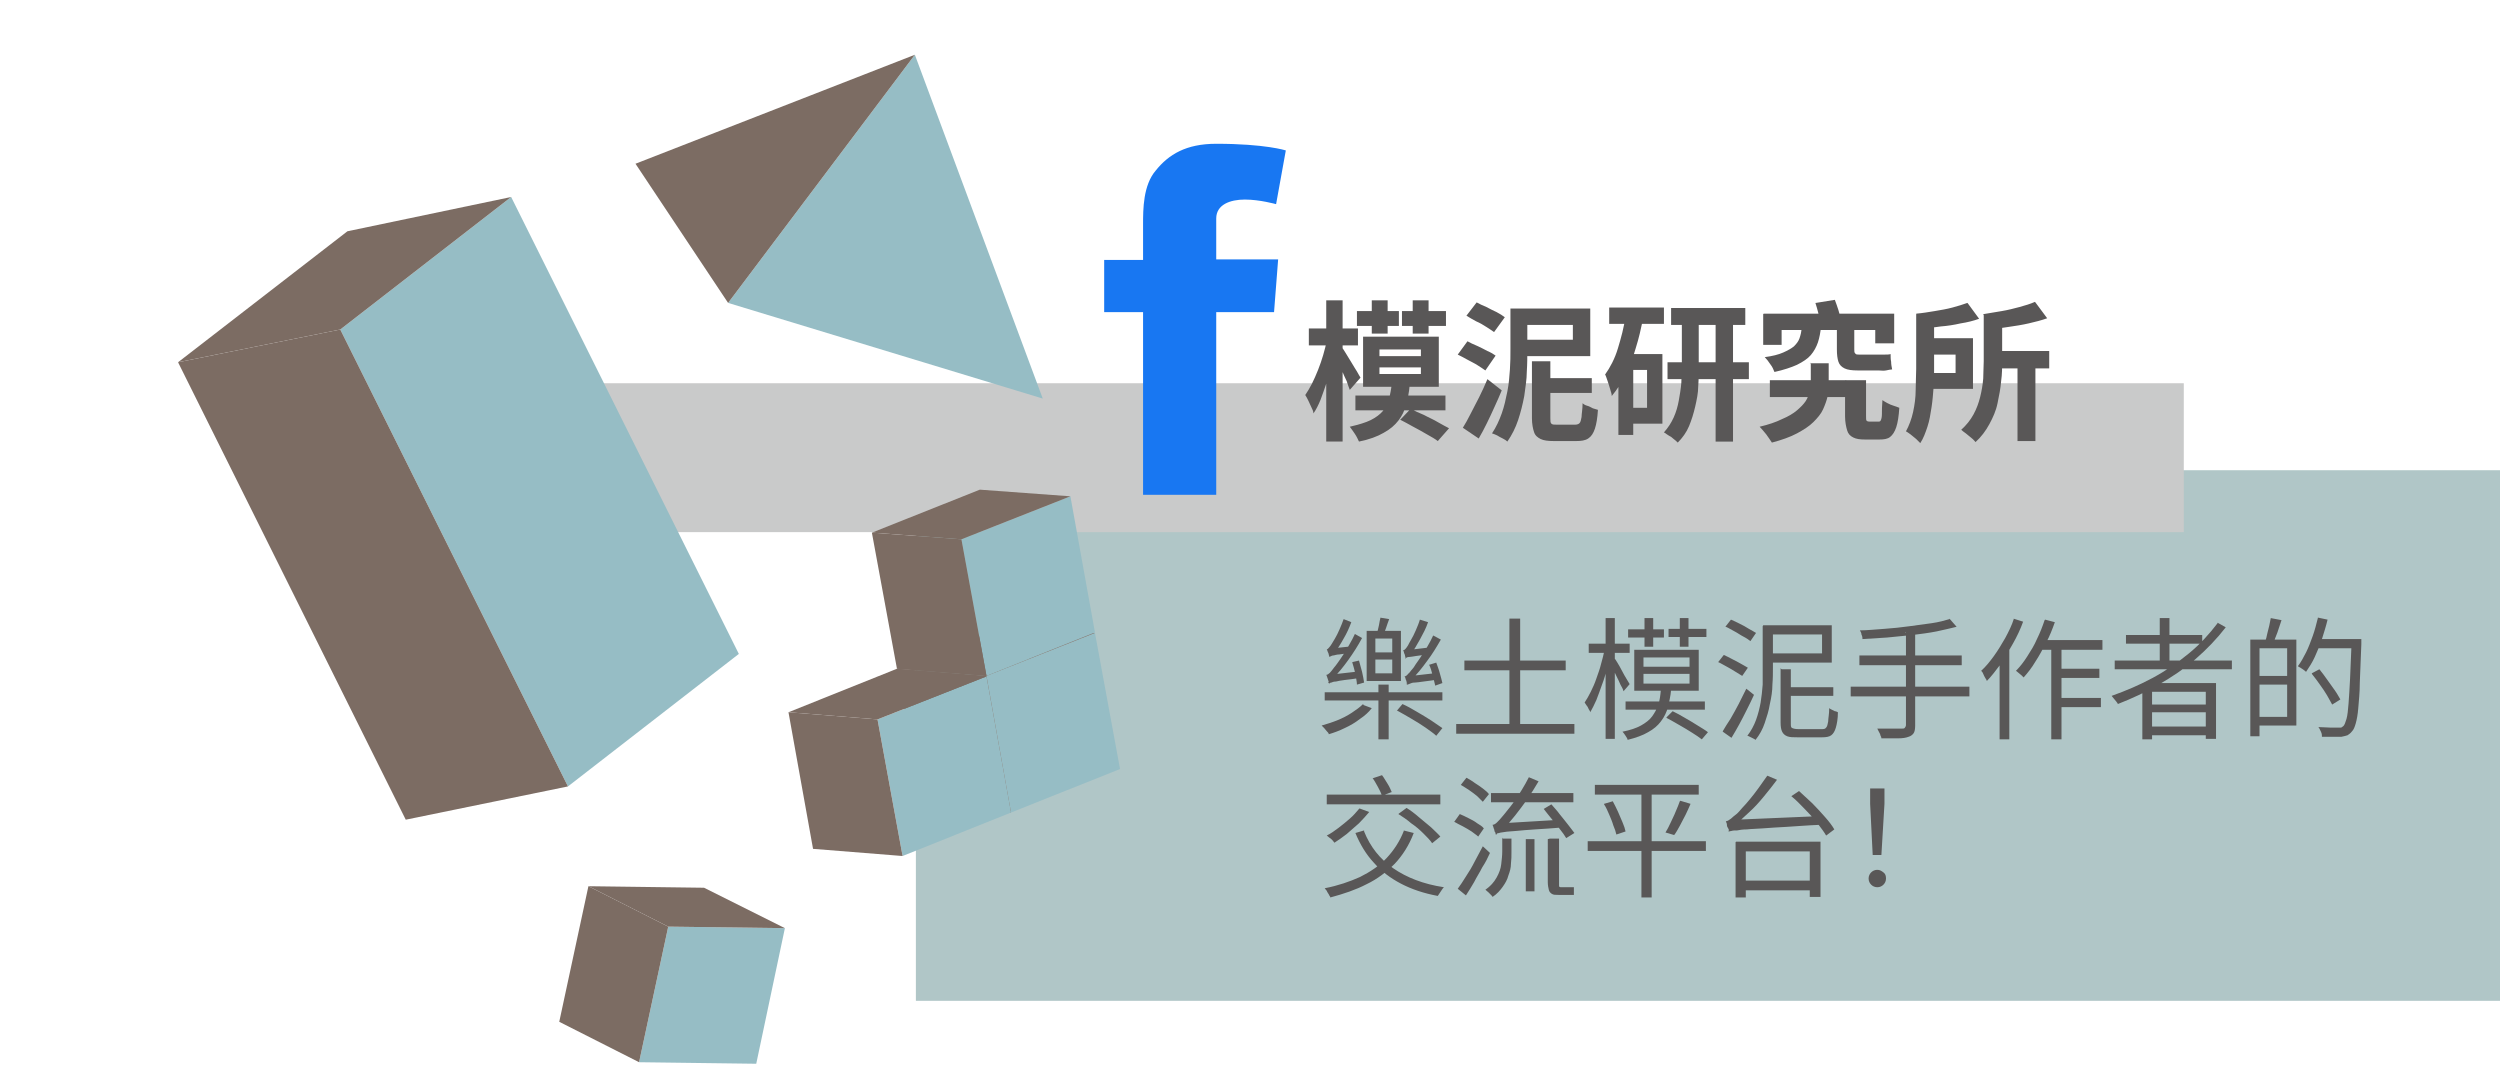 <?xml version="1.0" encoding="UTF-8"?>
<svg xmlns="http://www.w3.org/2000/svg" width="488.6" height="212" xmlns:xlink="http://www.w3.org/1999/xlink" version="1.1" viewBox="0 0 488.6 212">
  <defs>
    <style>
      .cls-1 {
        fill: #1877f2;
      }

      .cls-2 {
        filter: url(#drop-shadow-3);
      }

      .cls-3 {
        filter: url(#drop-shadow-6);
      }

      .cls-4 {
        filter: url(#drop-shadow-5);
      }

      .cls-5 {
        filter: url(#drop-shadow-4);
      }

      .cls-6 {
        fill: #7c6c63;
      }

      .cls-7 {
        fill: #c9caca;
        filter: url(#drop-shadow-2);
      }

      .cls-8 {
        fill: #b0c6c7;
        filter: url(#drop-shadow-1);
      }

      .cls-9 {
        fill: #595757;
      }

      .cls-10 {
        fill: #96bdc5;
      }
    </style>
    <filter id="drop-shadow-1" x="176.8" y="89.7" width="313.9" height="105.9" filterUnits="userSpaceOnUse">
      <feOffset dx="2.2" dy="2.2"/>
      <feGaussianBlur result="blur" stdDeviation="0"/>
      <feFlood flood-color="#727171" flood-opacity="1"/>
      <feComposite in2="blur" operator="in"/>
      <feComposite in="SourceGraphic"/>
    </filter>
    <filter id="drop-shadow-2" x="98.4" y="72.7" width="328.4" height="31.3" filterUnits="userSpaceOnUse">
      <feOffset dx="2.2" dy="2.2"/>
      <feGaussianBlur result="blur-2" stdDeviation="0"/>
      <feFlood flood-color="#727171" flood-opacity="1"/>
      <feComposite in2="blur-2" operator="in"/>
      <feComposite in="SourceGraphic"/>
    </filter>
    <filter id="drop-shadow-3" x="34.9" y="35.2" width="111.7" height="125" filterUnits="userSpaceOnUse">
      <feOffset dx="-2.2" dy="3.3"/>
      <feGaussianBlur result="blur-3" stdDeviation="0"/>
      <feFlood flood-color="#ee867b" flood-opacity="1"/>
      <feComposite in2="blur-3" operator="in"/>
      <feComposite in="SourceGraphic"/>
    </filter>
    <filter id="drop-shadow-4" x="124.2" y="7.4" width="81.8" height="70.4" filterUnits="userSpaceOnUse">
      <feOffset dx="-2.2" dy="3.3"/>
      <feGaussianBlur result="blur-4" stdDeviation="0"/>
      <feFlood flood-color="#ee867b" flood-opacity="1"/>
      <feComposite in2="blur-4" operator="in"/>
      <feComposite in="SourceGraphic"/>
    </filter>
    <filter id="drop-shadow-5" x="154.1" y="92.4" width="67" height="74.9" filterUnits="userSpaceOnUse">
      <feOffset dx="-2.2" dy="3.3"/>
      <feGaussianBlur result="blur-5" stdDeviation="0"/>
      <feFlood flood-color="#ee867b" flood-opacity="1"/>
      <feComposite in2="blur-5" operator="in"/>
      <feComposite in="SourceGraphic"/>
    </filter>
    <filter id="drop-shadow-6" x="109.3" y="169.9" width="46.3" height="38" filterUnits="userSpaceOnUse">
      <feOffset dx="-2.2" dy="3.3"/>
      <feGaussianBlur result="blur-6" stdDeviation="0"/>
      <feFlood flood-color="#ee867b" flood-opacity="1"/>
      <feComposite in2="blur-6" operator="in"/>
      <feComposite in="SourceGraphic"/>
    </filter>
  </defs>
  <!-- Generator: Adobe Illustrator 28.7.1, SVG Export Plug-In . SVG Version: 1.2.0 Build 142)  -->
  <g>
    <g id="_圖層_1" data-name="圖層_1">
      <g>
        <rect class="cls-8" x="176.8" y="89.7" width="311.7" height="103.7"/>
        <rect class="cls-7" x="98.4" y="72.7" width="326.2" height="29.1"/>
        <g>
          <path class="cls-9" d="M259.2,66.6l1.8.9c-.2,1.1-.5,2.3-.7,3.5-.3,1.2-.6,2.5-1,3.7-.4,1.2-.8,2.3-1.2,3.4-.4,1-.9,2-1.4,2.7,0-.4-.2-.8-.4-1.2-.2-.4-.4-.9-.6-1.3-.2-.4-.4-.8-.6-1.1.4-.6.9-1.4,1.3-2.2.4-.8.8-1.7,1.2-2.7s.7-1.9,1-2.9c.3-1,.5-1.9.7-2.7ZM255.8,64.2h9.6v3.3h-9.6v-3.3ZM259.2,58.7h3.2v27.6h-3.2v-27.6ZM262.2,67.8c.2.2.4.6.8,1.2.4.6.7,1.2,1.1,1.8.4.7.8,1.3,1.1,1.8.3.6.6,1,.7,1.2l-2.1,2.4c-.2-.5-.4-1.1-.6-1.7-.3-.6-.6-1.3-.9-2-.3-.7-.6-1.3-.9-2-.3-.6-.5-1.1-.8-1.5l1.6-1.3ZM272,75.3h3.5c-.1,1.4-.4,2.7-.7,3.8-.3,1.2-.8,2.2-1.5,3.1-.7.9-1.6,1.7-2.9,2.4-1.2.7-2.8,1.3-4.8,1.7-.2-.4-.4-.9-.8-1.5-.4-.6-.7-1-1-1.4,1.7-.4,3.1-.8,4.1-1.3,1-.5,1.8-1.1,2.4-1.8.5-.7.9-1.5,1.2-2.4.2-.9.4-1.8.5-2.9ZM264.9,77.3h17.6v2.9h-17.6v-2.9ZM265.2,60.8h8.2v2.9h-8.2v-2.9ZM266.4,65.8h14.8v9.8h-14.8v-9.8ZM268.1,58.7h3.1v6.5h-3.1v-6.5ZM269.6,68.3v1.3h8.1v-1.3h-8.1ZM269.6,71.8v1.3h8.1v-1.3h-8.1ZM273.6,82.1l2.1-2.2c.8.4,1.6.8,2.6,1.2.9.5,1.9.9,2.7,1.4.9.5,1.6.9,2.2,1.2l-2.2,2.5c-.5-.4-1.2-.8-2.1-1.3s-1.7-1-2.7-1.5c-.9-.5-1.8-1-2.6-1.4ZM274,60.8h8.6v2.9h-8.6v-2.9ZM276.1,58.7h3.1v6.5h-3.1v-6.5Z"/>
          <path class="cls-9" d="M284.9,69.3l1.9-2.6c.5.3,1.2.6,1.9.9.7.3,1.4.7,2,1,.7.3,1.2.6,1.6.9l-2,2.9c-.4-.3-.9-.6-1.5-1-.6-.4-1.3-.7-2-1.1s-1.3-.7-1.9-1ZM285.9,83.6c.5-.8,1-1.7,1.5-2.7s1.1-2.1,1.7-3.3c.6-1.2,1.1-2.3,1.6-3.5l2.8,2.2c-.4,1-.9,2.1-1.4,3.2-.5,1.1-1,2.2-1.5,3.2-.5,1-1,2-1.6,3l-3.1-2.1ZM286.6,61.7l2-2.6c.5.3,1.2.6,1.9.9.7.4,1.4.7,2,1,.6.3,1.2.7,1.6,1l-2.1,2.9c-.4-.3-.9-.6-1.5-1-.6-.4-1.3-.8-2-1.1-.7-.4-1.3-.7-1.9-1.1ZM295.1,60.3h3.4v8c0,1.3,0,2.8-.1,4.3,0,1.6-.3,3.2-.5,4.8-.3,1.6-.7,3.2-1.2,4.7-.5,1.5-1.2,2.9-2.1,4.2-.2-.2-.5-.4-.9-.6-.4-.2-.8-.4-1.1-.6-.4-.2-.7-.3-1-.4.8-1.2,1.4-2.5,1.9-3.9.5-1.4.8-2.8,1.1-4.3s.4-2.9.5-4.3.1-2.7.1-3.9v-8ZM296.5,60.3h14.3v9.3h-14.3v-3.2h10.9v-2.9h-10.9v-3.2ZM299.7,70.6h3.3v11.1c0,.6,0,.9.2,1.1.2.2.5.2,1.1.2h3.5c.4,0,.7-.1.9-.3s.3-.6.4-1.2c0-.6.2-1.5.2-2.7.2.2.5.4.9.5s.7.3,1.1.5c.4.1.7.2,1,.3-.1,1.6-.3,2.8-.6,3.7-.3.9-.7,1.5-1.3,1.9-.6.4-1.4.5-2.4.5h-4.3c-1.1,0-2-.1-2.6-.4-.6-.3-1.1-.7-1.3-1.4-.2-.6-.4-1.5-.4-2.7v-11.1ZM301.7,73.9h9.4v2.9h-9.4v-2.9Z"/>
          <path class="cls-9" d="M317.9,61.7l3.2.7c-.4,1.9-.8,3.7-1.4,5.6-.5,1.8-1.2,3.6-2,5.2-.8,1.6-1.7,3-2.7,4.2,0-.3-.1-.7-.3-1.3s-.3-1.1-.5-1.6-.3-1-.5-1.3c1-1.4,1.9-3.1,2.5-5.1.6-2,1.2-4.1,1.5-6.4ZM314.5,60.1h10.7v3.2h-10.7v-3.2ZM316.3,69.2h2.9v15.8h-2.9v-15.8ZM317.8,69.2h7.1v13.6h-7.1v-3.1h4.1v-7.4h-4.1v-3.1ZM328.7,61.7h3.3v10c0,1.2,0,2.5-.1,3.8,0,1.3-.3,2.7-.6,4-.3,1.3-.7,2.6-1.2,3.8-.5,1.2-1.3,2.3-2.2,3.2-.2-.2-.5-.5-.8-.7-.3-.3-.6-.5-1-.7-.3-.2-.6-.4-.9-.6.8-.9,1.4-1.8,1.9-2.9.5-1.1.8-2.2,1-3.3s.4-2.3.5-3.5c0-1.1.1-2.2.1-3.2v-9.9ZM325.9,70.8h15.9v3.3h-15.9v-3.3ZM326.6,60.2h14.5v3.3h-14.5v-3.3ZM335.3,61.6h3.4v24.7h-3.4v-24.7Z"/>
          <path class="cls-9" d="M353.7,71h3.7v3.9c0,.8,0,1.7-.2,2.5-.2.9-.5,1.7-.9,2.6-.4.9-1.1,1.7-1.9,2.5-.8.8-1.9,1.5-3.2,2.2s-3,1.3-4.9,1.8c-.3-.5-.7-1-1.1-1.6-.5-.6-.9-1.1-1.3-1.5,1.7-.4,3.2-.9,4.4-1.5,1.2-.5,2.2-1.1,2.9-1.7.7-.6,1.3-1.2,1.7-1.8.4-.6.6-1.3.8-1.9.1-.6.2-1.2.2-1.8v-3.8ZM344.7,61.3h25.5v5.8h-3.7v-2.6h-18.3v2.9h-3.6v-6ZM352.2,63.8h3.7c-.1,1.1-.3,2.2-.6,3.1-.3.9-.8,1.8-1.4,2.5-.6.7-1.5,1.3-2.7,1.9-1.1.5-2.6,1-4.4,1.4-.2-.5-.4-1-.8-1.5-.4-.6-.7-1-1.1-1.4,1.5-.2,2.7-.5,3.6-.9.9-.4,1.6-.8,2.1-1.2.5-.5.9-1,1.1-1.6.2-.6.4-1.3.4-2.1ZM345.9,74.3h17.1v3.3h-17.1v-3.3ZM354.9,59.2l3.7-.6c.2.6.5,1.3.7,2,.2.7.4,1.4.5,1.9l-3.9.7c-.1-.5-.3-1.2-.5-1.9-.2-.8-.4-1.5-.6-2.1ZM358.9,63.8h3.5v4.5c0,.4,0,.6.2.8s.3.2.7.2h3.6c.4,0,.8,0,1.4,0,.5,0,.9,0,1.2-.1,0,.5,0,1,.1,1.5,0,.5.1,1,.2,1.5-.3,0-.7.1-1.2.2s-1,0-1.5,0h-4c-1.1,0-2-.1-2.6-.4-.6-.3-1-.7-1.2-1.3-.2-.6-.3-1.4-.3-2.4v-4.4ZM361,74.3h3.7v7c0,.5,0,.8.1.9,0,.1.3.2.6.2h1.7c.2,0,.4,0,.5-.3.1-.2.2-.6.2-1.2,0-.6,0-1.5.1-2.7.3.2.6.4,1,.6.4.2.8.4,1.2.5.4.1.8.3,1.1.4-.1,1.6-.3,2.9-.6,3.8s-.7,1.5-1.2,1.9c-.5.4-1.2.5-2.1.5h-2.8c-1,0-1.7-.1-2.3-.4-.6-.3-1-.7-1.2-1.4-.2-.7-.4-1.6-.4-2.7v-7.1Z"/>
          <path class="cls-9" d="M374.5,61.4h3.5v10.7c0,1.1,0,2.3-.1,3.6s-.2,2.6-.4,3.9c-.2,1.3-.4,2.6-.8,3.8-.4,1.2-.8,2.3-1.4,3.2-.2-.2-.5-.5-.8-.8-.4-.3-.7-.6-1.1-.9-.4-.3-.7-.5-.9-.6.6-1.1,1.1-2.4,1.4-3.8.3-1.4.5-2.8.5-4.3s.1-2.8.1-4.1v-10.7ZM384.6,59.3l2.2,3c-1.1.4-2.3.7-3.6.9-1.3.3-2.6.5-3.9.6-1.3.2-2.6.3-3.8.4,0-.4-.2-.9-.4-1.5s-.4-1-.6-1.4c1.2-.1,2.4-.3,3.6-.5,1.2-.2,2.4-.4,3.5-.7,1.1-.3,2.1-.6,2.9-.9ZM376.5,66.1h9.1v9.9h-9.1v-3.1h5.7v-3.6h-5.7v-3.1ZM387.7,61.4h3.6v9.2c0,1.2,0,2.5-.2,3.9-.1,1.4-.4,2.8-.7,4.3s-.9,2.8-1.6,4.1c-.7,1.3-1.6,2.5-2.7,3.5-.2-.2-.4-.5-.8-.8-.4-.3-.7-.6-1.1-.9s-.7-.5-.9-.7c1-.9,1.8-1.9,2.4-3s1-2.2,1.3-3.4.5-2.4.6-3.6c0-1.2.1-2.3.1-3.4v-9.2ZM397.8,59.1l2.3,3.1c-1.1.4-2.3.7-3.6,1-1.3.3-2.6.5-4,.7-1.3.2-2.6.4-3.9.5,0-.4-.2-.9-.4-1.5s-.4-1.1-.6-1.5c1.2-.2,2.4-.4,3.6-.6,1.2-.2,2.4-.5,3.5-.8s2.1-.6,3-1ZM389.1,68.6h11.4v3.4h-11.4v-3.4ZM394.3,71.1h3.5v15.1h-3.5v-15.1Z"/>
        </g>
        <g>
          <path class="cls-9" d="M266.5,137.8l1.6.6c-.6.8-1.4,1.5-2.3,2.1-.9.7-1.9,1.3-3,1.8-1,.5-2.1.9-3.1,1.2,0-.2-.2-.4-.4-.6s-.3-.4-.5-.6c-.2-.2-.3-.3-.5-.5,1-.3,2-.6,3-1,1-.4,2-.9,2.9-1.5s1.6-1.1,2.2-1.7ZM258.9,135.3h23v1.6h-23v-1.6ZM259.7,133.5c0-.1,0-.3-.1-.5s-.1-.4-.2-.6-.1-.4-.2-.5c.2,0,.5-.2.7-.4.3-.3.5-.6.8-1,.2-.2.4-.5.7-.9.3-.4.7-1,1.1-1.6.4-.6.8-1.3,1.2-2s.8-1.4,1.1-2.1l1.4.8c-.8,1.5-1.7,2.9-2.7,4.3s-2,2.6-3,3.6h0c-.3.2-.6.4-.7.5-.2.1-.2.3-.2.4ZM259.8,128.4c0-.1,0-.2-.1-.4,0-.2-.1-.4-.2-.6s-.1-.4-.2-.5c.2,0,.3-.2.5-.4.2-.2.3-.4.5-.7.1-.2.3-.5.6-1,.3-.5.6-1.1.9-1.8.3-.7.6-1.4.8-2l1.5.6c-.4,1.1-.9,2.2-1.5,3.2-.6,1.1-1.2,2-1.7,2.7h0c-.2.2-.4.3-.5.3-.1,0-.3.2-.4.3-.1,0-.2.2-.2.3ZM259.7,133.5v-1.2c0,0,.8-.5.8-.5l5.3-.6c0,.2,0,.4,0,.7,0,.3,0,.5,0,.6-1.2.2-2.2.3-3,.4-.8.1-1.3.2-1.7.3-.4,0-.7.1-.9.2-.2,0-.3.1-.4.2ZM259.8,128.4v-1.2s.8-.5.8-.5l3.7-.4c0,.2,0,.4,0,.7,0,.2,0,.5,0,.6-1.1.1-2,.2-2.5.3-.6,0-1,.2-1.2.2-.2,0-.4.1-.6.2ZM264.3,129.4l1.3-.3c.2.7.4,1.4.6,2.2.2.8.3,1.5.4,2.1l-1.4.4c0-.6-.2-1.3-.3-2.1-.2-.8-.4-1.6-.6-2.2ZM267.1,123.3h6.7v9.8h-6.7v-9.8ZM268.8,124.8v2.7h3.3v-2.7h-3.3ZM268.8,128.9v2.7h3.3v-2.7h-3.3ZM269.7,120.7l1.8.3c-.2.5-.4,1.1-.6,1.7-.2.6-.4,1-.5,1.4l-1.3-.3c.1-.4.3-1,.4-1.6s.2-1.1.3-1.5ZM269.4,133.8h2v10.7h-2v-10.7ZM273,138.9l1.1-1.3c.9.4,1.8.9,2.8,1.5,1,.6,1.9,1.1,2.8,1.7.9.6,1.6,1.1,2.2,1.5l-1.2,1.5c-.5-.5-1.3-1-2.1-1.6-.9-.6-1.8-1.2-2.7-1.7-1-.6-1.9-1.1-2.8-1.6ZM274.7,128.7c0-.1,0-.3-.1-.5,0-.2-.1-.4-.2-.6,0-.2-.1-.4-.2-.5.2,0,.3-.1.5-.3.2-.2.3-.4.5-.7.1-.2.3-.6.6-1.1.3-.5.6-1.1.9-1.8s.6-1.4.8-2.1l1.6.5c-.4,1.2-1,2.3-1.6,3.4-.6,1.1-1.2,2.1-1.8,2.9h0c-.2.1-.4.2-.5.3-.1,0-.3.2-.4.3s-.2.2-.2.3ZM275,133.8c0-.1,0-.3-.1-.5,0-.2-.1-.4-.2-.6,0-.2-.1-.4-.2-.5.2,0,.5-.2.7-.5.3-.2.5-.6.8-.9.2-.2.4-.5.7-1,.3-.4.7-1,1.1-1.6.4-.6.8-1.2,1.2-1.9.4-.7.8-1.4,1.1-2.1l1.5.8c-.8,1.4-1.7,2.9-2.7,4.2-1,1.4-2,2.6-3,3.6h0c-.3.2-.6.4-.7.5-.2.1-.3.3-.3.4ZM274.7,128.7v-1.2c0,0,.8-.5.8-.5l4.2-.5c0,.2,0,.4,0,.7,0,.3,0,.5,0,.6-1.3.2-2.2.3-2.9.4-.7.1-1.1.2-1.4.2-.3,0-.5.1-.6.2ZM275,133.8v-1.2s.8-.5.8-.5l5.3-.6c0,.2,0,.4,0,.7,0,.3,0,.5,0,.6-1.2.2-2.2.3-2.9.4-.8.1-1.3.2-1.7.2-.4,0-.7.1-.9.2s-.3.1-.5.2ZM279.4,129.9l1.3-.4c.2.6.5,1.3.7,2.1.2.7.4,1.4.5,1.9l-1.4.5c-.1-.5-.3-1.2-.5-2-.2-.8-.4-1.5-.7-2.1Z"/>
          <path class="cls-9" d="M284.6,141.5h23.1v1.9h-23.1v-1.9ZM286.2,129.1h19.8v1.9h-19.8v-1.9ZM295,120.9h2.1v21.8h-2.1v-21.8Z"/>
          <path class="cls-9" d="M313.7,127l1.1.4c-.2,1-.4,2.1-.7,3.2-.3,1.1-.6,2.2-1,3.2-.4,1.1-.7,2-1.1,3-.4.9-.8,1.7-1.2,2.4,0-.2-.2-.4-.3-.6s-.2-.5-.4-.7c-.1-.2-.3-.4-.4-.6.4-.6.8-1.3,1.2-2.1s.8-1.7,1.1-2.6.7-1.9.9-2.8c.3-1,.5-1.9.7-2.8ZM310.5,125.8h8v1.8h-8v-1.8ZM313.8,120.8h1.8v23.6h-1.8v-23.6ZM315.4,128.5c.2.2.4.5.7,1,.3.5.6,1,.9,1.6.3.6.6,1.1.9,1.6.3.5.5.8.6,1l-1.2,1.4c-.1-.4-.3-.8-.6-1.3-.2-.5-.5-1.1-.8-1.7-.3-.6-.5-1.1-.8-1.6s-.5-.9-.6-1.2l.9-.7ZM324.7,134.8h1.9c-.1,1.3-.4,2.4-.6,3.4-.3,1-.7,1.9-1.4,2.8-.6.8-1.4,1.5-2.5,2.1-1,.6-2.4,1.1-4,1.5,0-.2-.2-.5-.4-.8-.2-.3-.4-.6-.6-.8,1.5-.3,2.7-.7,3.6-1.2s1.7-1.1,2.2-1.8c.5-.7.9-1.4,1.2-2.3.3-.9.4-1.8.5-2.9ZM317.7,137.1h15.5v1.6h-15.5v-1.6ZM318.2,123h7v1.6h-7v-1.6ZM319.4,127h12.6v8h-12.6v-8ZM321.2,128.5v1.8h9v-1.8h-9ZM321.2,131.7v1.9h9v-1.9h-9ZM321.4,120.8h1.7v5.6h-1.7v-5.6ZM325.7,140.2l1.2-1.2c.8.4,1.6.8,2.4,1.3.9.5,1.7,1,2.5,1.5.8.5,1.5.9,2,1.3l-1.2,1.4c-.5-.4-1.1-.8-1.9-1.3s-1.6-1-2.5-1.5c-.9-.5-1.7-1-2.5-1.4ZM326.1,122.9h7.4v1.6h-7.4v-1.6ZM328.3,120.8h1.7v5.6h-1.7v-5.6Z"/>
          <path class="cls-9" d="M335.8,129.4l1.1-1.4c.5.2,1,.5,1.6.8s1.2.6,1.7.9c.6.3,1,.6,1.4.8l-1.1,1.6c-.3-.2-.8-.5-1.3-.8-.5-.3-1.1-.7-1.7-1-.6-.3-1.2-.7-1.7-.9ZM336.7,142.9c.4-.7.9-1.5,1.5-2.4.5-.9,1.1-1.9,1.6-2.9.5-1,1-2,1.5-3l1.5,1.2c-.4.9-.9,1.9-1.4,2.9-.5,1-1,2-1.5,2.9-.5.9-1,1.8-1.5,2.6l-1.7-1.2ZM337.2,122.5l1.1-1.4c.5.2,1.1.5,1.7.8.6.3,1.2.6,1.8,1,.6.3,1,.6,1.4.8l-1.1,1.6c-.4-.3-.8-.6-1.4-.9-.6-.3-1.1-.7-1.7-1-.6-.3-1.2-.7-1.7-.9ZM344.6,122.2h1.9v8.2c0,1.1,0,2.2-.1,3.4,0,1.2-.2,2.5-.5,3.8-.2,1.3-.6,2.5-1,3.7-.4,1.2-1,2.3-1.8,3.3-.1-.1-.3-.2-.5-.3s-.4-.2-.6-.3c-.2-.1-.4-.2-.5-.2.7-.9,1.3-2,1.7-3.1s.7-2.3.9-3.4c.2-1.2.3-2.3.4-3.5,0-1.1,0-2.2,0-3.2v-8.2ZM345.4,122.2h12.6v7.3h-12.6v-1.8h10.7v-3.7h-10.7v-1.8ZM348.2,130.8h1.8v10.6c0,.5,0,.8.3.9.2.1.6.2,1.2.2h4.5c.4,0,.7,0,.9-.3.2-.2.3-.6.4-1.2,0-.6.2-1.4.2-2.6.1.1.3.2.5.3.2.1.4.2.6.3.2,0,.4.1.6.2,0,1.3-.2,2.3-.4,3-.2.7-.5,1.2-.9,1.5-.4.3-1,.4-1.8.4h-4.8c-.8,0-1.5,0-2-.2s-.8-.5-1-.9c-.2-.4-.3-1-.3-1.8v-10.6ZM349.3,134.3h9v1.7h-9v-1.7Z"/>
          <path class="cls-9" d="M361.7,134.2h23.2v1.9h-23.2v-1.9ZM381,120.9l1.4,1.6c-1.2.3-2.5.6-3.9.9-1.5.3-3.1.5-4.7.7-1.7.2-3.3.3-5,.5-1.7.1-3.3.2-4.8.3,0-.2,0-.5-.2-.9,0-.3-.2-.6-.3-.8,1.5,0,3.1-.2,4.8-.3,1.6-.1,3.3-.3,4.8-.5,1.6-.2,3-.4,4.4-.6s2.5-.5,3.5-.8ZM363.4,128.1h20v1.9h-20v-1.9ZM372.3,123.6h2v18.2c0,.7-.1,1.2-.3,1.5-.2.3-.6.6-1,.7-.5.2-1.2.3-2,.3-.9,0-2,0-3.3,0,0-.2-.1-.4-.2-.6,0-.2-.2-.5-.3-.7s-.2-.4-.3-.6c.7,0,1.4,0,2.1,0h2.7c.3,0,.5,0,.6-.2.1-.1.2-.3.2-.5v-18.2Z"/>
          <path class="cls-9" d="M393.5,120.9l1.9.6c-.5,1.4-1.2,2.9-2,4.3-.8,1.4-1.6,2.8-2.4,4-.9,1.2-1.8,2.4-2.7,3.3,0-.2-.2-.4-.3-.6-.1-.2-.3-.5-.4-.8-.1-.3-.3-.5-.4-.6.9-.8,1.7-1.8,2.5-2.9.8-1.1,1.5-2.3,2.2-3.5.7-1.3,1.3-2.5,1.7-3.8ZM390.8,127.6l1.9-1.9h0v18.8h-1.9v-16.9ZM399.7,121.1l1.9.5c-.5,1.4-1,2.7-1.7,4s-1.3,2.5-2.1,3.7c-.7,1.2-1.5,2.2-2.3,3.1-.1-.1-.2-.2-.4-.4-.2-.2-.4-.3-.6-.5-.2-.2-.4-.3-.5-.4.8-.8,1.5-1.7,2.2-2.8.7-1.1,1.4-2.2,1.9-3.4.6-1.2,1.1-2.5,1.5-3.7ZM398.7,125.1h12.2v1.9h-13.1l.9-1.9ZM400.9,125.8h2v18.7h-2v-18.7ZM401.9,130.7h8.4v1.8h-8.4v-1.8ZM401.9,136.4h8.7v1.8h-8.7v-1.8Z"/>
          <path class="cls-9" d="M433.4,121.7l1.6.9c-1.7,2.2-3.7,4.3-5.9,6.2-2.2,1.9-4.6,3.5-7.2,5s-5.2,2.7-8,3.8c0-.2-.2-.3-.3-.5-.2-.2-.3-.4-.5-.6s-.3-.4-.4-.5c2.8-1,5.4-2.1,8-3.5,2.6-1.4,4.9-3,7.1-4.8,2.2-1.8,4-3.8,5.6-5.9ZM413.3,129.1h22.9v1.7h-22.9v-1.7ZM415.5,124.1h14.9v1.7h-14.9v-1.7ZM418.7,133.5h14.4v10.9h-2v-9.2h-10.5v9.3h-1.9v-11ZM419.7,137.7h12.1v1.5h-12.1v-1.5ZM419.7,142h12.1v1.7h-12.1v-1.7ZM422.1,120.8h1.9v9.2h-1.9v-9.2Z"/>
          <path class="cls-9" d="M439.8,125h1.8v18.9h-1.8v-18.9ZM440.8,132.1h7.1v1.7h-7.1v-1.7ZM441,125h7.8v16.8h-7.8v-1.7h6v-13.4h-6v-1.7ZM443.8,120.8l2.1.4c-.3.8-.5,1.6-.8,2.4-.3.8-.6,1.5-.8,2.1l-1.6-.4c.2-.4.3-.9.4-1.4.1-.5.3-1.1.4-1.6.1-.5.2-1,.3-1.5ZM453,120.7l1.9.4c-.3,1.3-.7,2.5-1.1,3.8-.4,1.2-.9,2.4-1.4,3.5-.5,1.1-1.1,2-1.7,2.9-.1-.1-.3-.2-.5-.4-.2-.1-.4-.3-.6-.4s-.4-.2-.5-.3c.6-.8,1.1-1.7,1.6-2.7s.9-2.1,1.3-3.2.7-2.3,1-3.5ZM451.8,131.6l1.5-.8c.5.6,1,1.3,1.5,2,.5.7,1,1.4,1.5,2.1.5.7.8,1.3,1.1,1.8l-1.6,1c-.3-.5-.6-1.1-1-1.8-.4-.7-.9-1.4-1.4-2.1-.5-.7-1-1.4-1.5-2ZM452.5,124.9h7.9v1.8h-7.9v-1.8ZM459.7,124.9h1.8v.6c0,.2,0,.3,0,.4-.1,2.9-.2,5.4-.3,7.5,0,2-.2,3.7-.3,5-.1,1.3-.3,2.3-.5,3-.2.7-.4,1.2-.7,1.5-.3.4-.6.6-.9.8-.3.1-.7.2-1.2.3-.4,0-1,0-1.7,0-.7,0-1.4,0-2.1,0,0-.3,0-.6-.2-1s-.3-.7-.5-.9c.9,0,1.6.1,2.3.1.7,0,1.2,0,1.5,0s.5,0,.6,0c.2,0,.3-.2.5-.3.2-.2.4-.7.6-1.4.2-.7.3-1.7.4-3s.2-2.9.3-4.9c.1-2,.2-4.4.3-7.2v-.4Z"/>
          <path class="cls-9" d="M274.3,162.3l2,.5c-.9,2.4-2.2,4.4-3.7,6-1.6,1.6-3.4,3-5.5,4-2.1,1.1-4.5,1.9-7.1,2.6,0-.2-.2-.3-.3-.6-.1-.2-.3-.4-.4-.7-.2-.2-.3-.4-.4-.5,2.6-.5,4.9-1.3,6.9-2.2,2-1,3.8-2.2,5.2-3.7,1.4-1.5,2.6-3.3,3.4-5.4ZM259.3,155.3h22.2v1.9h-22.2v-1.9ZM265.7,158l1.9.7c-.6.7-1.3,1.5-2,2.2-.8.7-1.6,1.4-2.4,2.1-.8.6-1.6,1.2-2.4,1.7-.1-.1-.2-.3-.4-.5-.2-.2-.4-.4-.6-.5-.2-.2-.4-.3-.5-.4.8-.4,1.5-.9,2.3-1.5.8-.6,1.5-1.2,2.2-1.8.7-.6,1.3-1.3,1.8-1.9ZM266.6,162.5c1.2,3,3.1,5.4,5.7,7.2s5.9,3.1,9.9,3.7c-.1.1-.3.3-.4.5s-.3.4-.4.6c-.1.2-.3.4-.4.6-2.7-.5-5.1-1.3-7.2-2.4-2.1-1.1-3.8-2.4-5.3-4.1-1.5-1.6-2.7-3.6-3.6-5.8l1.7-.5ZM268.3,152.1l1.8-.6c.4.5.7,1.1,1.1,1.7.4.6.6,1.2.8,1.6l-1.9.7c-.2-.5-.4-1-.8-1.7s-.7-1.3-1.1-1.8ZM273.4,159l1.5-1.1c.8.5,1.6,1.1,2.4,1.8s1.6,1.3,2.4,2c.7.7,1.4,1.3,1.8,1.8l-1.6,1.3c-.4-.6-1-1.2-1.7-1.9-.7-.7-1.5-1.4-2.4-2-.8-.7-1.7-1.3-2.5-1.8Z"/>
          <path class="cls-9" d="M284.3,160.5l1-1.4c.5.2,1.1.5,1.7.8.6.3,1.2.6,1.7,1,.5.3,1,.6,1.3,1l-1.1,1.6c-.3-.3-.8-.6-1.3-1-.5-.3-1.1-.7-1.7-1-.6-.3-1.2-.6-1.7-.9ZM284.9,173.7c.5-.7,1-1.4,1.6-2.4.6-.9,1.2-1.9,1.7-2.9s1.1-2,1.6-3l1.4,1.3c-.4.9-.9,1.9-1.5,2.8-.5,1-1.1,1.9-1.6,2.9-.5.9-1.1,1.8-1.6,2.6l-1.6-1.3ZM285.5,153.4l1.1-1.4c.5.3,1.1.6,1.6,1,.6.4,1.1.7,1.6,1.1.5.4.9.7,1.2,1.1l-1.2,1.5c-.3-.3-.7-.7-1.1-1.1-.5-.4-1-.8-1.6-1.2-.6-.4-1.1-.7-1.6-1ZM293.7,163.9h1.7v2.7c0,.7,0,1.4-.1,2.2,0,.8-.2,1.5-.5,2.3-.2.8-.6,1.5-1.1,2.2-.5.7-1.1,1.4-2,2,0-.1-.2-.3-.4-.5s-.3-.3-.5-.5c-.2-.1-.3-.3-.5-.4,1-.7,1.7-1.5,2.2-2.4s.8-1.7.9-2.6c.1-.9.2-1.7.2-2.5v-2.7ZM291.4,155h16.1v1.8h-16.1v-1.8ZM292.3,163c0-.1,0-.3-.2-.5,0-.2-.1-.5-.2-.7,0-.2-.2-.5-.2-.6.3,0,.6-.2.9-.5.3-.3.7-.7,1-1.1.2-.2.5-.6.9-1.1.4-.5.9-1.1,1.4-1.8.5-.7,1-1.5,1.5-2.3s1-1.7,1.4-2.5l1.9.8c-.7,1.2-1.4,2.3-2.2,3.5-.8,1.1-1.6,2.2-2.4,3.2-.8,1-1.6,1.9-2.4,2.8h0c-.3.2-.5.3-.6.4-.2.1-.3.2-.5.3-.1.1-.2.2-.2.3ZM292.3,163v-1.4s1.2-.7,1.2-.7l11.7-.7c0,.3,0,.5.2.8,0,.3.2.6.2.7-2.2.2-4.1.3-5.6.4s-2.7.2-3.7.3-1.7.1-2.2.2-.9.1-1.1.2c-.2,0-.5.1-.6.2ZM298.2,164h1.7v10.2h-1.7v-10.2ZM301.7,158.1l1.5-.9c.5.6,1.1,1.2,1.6,1.9.6.7,1.1,1.4,1.6,2,.5.6.9,1.2,1.3,1.7l-1.6,1c-.3-.5-.7-1.1-1.2-1.7-.5-.7-1-1.3-1.6-2-.6-.7-1.1-1.4-1.6-2ZM302.9,163.9h1.8v8.5c0,.4,0,.6,0,.8,0,.1.2.2.3.2h1.5c.2,0,.3,0,.6,0,.2,0,.4,0,.5,0,0,.2,0,.5,0,.8,0,.3,0,.5,0,.7-.2,0-.3,0-.6,0-.2,0-.4,0-.7,0h-1.7c-.6,0-1,0-1.3-.2-.3-.2-.5-.4-.6-.8-.1-.4-.2-.9-.2-1.5v-8.4Z"/>
          <path class="cls-9" d="M310.3,164.4h23.1v1.9h-23.1v-1.9ZM311.7,153.4h20.3v1.9h-20.3v-1.9ZM313.5,157.1l1.7-.5c.3.6.7,1.3,1,2,.3.7.6,1.4.9,2.1.3.7.5,1.3.6,1.8l-1.8.6c-.1-.5-.3-1.1-.6-1.8-.2-.7-.5-1.4-.8-2.1s-.6-1.4-1-2ZM320.8,154.2h2v21.2h-2v-21.2ZM328.4,156.5l2,.6c-.3.7-.6,1.4-1,2.2-.4.7-.7,1.4-1.1,2.1-.4.7-.7,1.3-1.1,1.8l-1.7-.5c.3-.5.7-1.2,1-1.9s.7-1.4,1-2.2c.3-.7.6-1.4.8-2Z"/>
          <path class="cls-9" d="M337.9,162.4c0-.1,0-.3-.2-.6s-.2-.5-.2-.7c0-.2-.2-.5-.2-.6.3,0,.6-.2,1-.5.3-.3.7-.6,1.2-1,.2-.2.6-.6,1-1.1.5-.5,1-1.1,1.5-1.7.6-.7,1.1-1.4,1.7-2.2.6-.8,1.1-1.6,1.7-2.4l1.9.8c-.8,1.1-1.7,2.2-2.6,3.3-.9,1.1-1.8,2.1-2.8,3s-1.9,1.8-2.8,2.5h0c-.2.2-.5.3-.6.4-.2.1-.3.2-.5.3-.1.1-.2.2-.2.3ZM337.9,162.4v-1.5s1.4-.7,1.4-.7l16.4-.7c0,.3,0,.6,0,.9,0,.3,0,.6.1.8-2.6.1-4.8.3-6.6.4-1.9.1-3.4.2-4.7.3s-2.3.1-3.1.2c-.8,0-1.4.1-1.9.2-.5,0-.8,0-1.1.1-.2,0-.5.1-.6.2ZM339.3,164.5h16.5v10.8h-2.1v-8.9h-12.5v9h-2v-10.8ZM340.3,172.1h14.5v1.9h-14.5v-1.9ZM350.1,155.6l1.5-1c.8.7,1.7,1.6,2.6,2.4.9.9,1.7,1.8,2.5,2.7.8.9,1.4,1.7,1.8,2.4l-1.6,1.2c-.4-.7-1-1.5-1.7-2.4-.7-.9-1.5-1.8-2.4-2.7s-1.7-1.8-2.6-2.5Z"/>
          <path class="cls-9" d="M366.9,173.4c-.5,0-.9-.2-1.2-.5-.3-.3-.5-.7-.5-1.2s.2-.9.5-1.2c.3-.3.7-.5,1.2-.5s.8.2,1.2.5.5.7.5,1.2-.2.9-.5,1.2-.7.5-1.2.5ZM366,167.1l-.5-10v-3c0,0,2.8,0,2.8,0v3c0,0-.6,10-.6,10h-1.7Z"/>
        </g>
        <path class="cls-1" d="M215.8,50.8h7.6v-6.9c0-3,0-7.7,2.5-10.6,2.5-3.1,5.9-5.2,11.8-5.2,9.6,0,13.6,1.3,13.6,1.3l-1.9,10.5s-3.2-.9-6.1-.9-5.6,1-5.6,3.7v8h12.1l-.8,10.3h-11.3v35.7h-14.3v-35.7h-7.6v-10.3Z"/>
        <g class="cls-2">
          <polygon class="cls-10" points="113.2 150.4 146.6 124.5 102.1 35.2 68.7 61.1 113.2 150.4"/>
          <polygon class="cls-6" points="81.5 156.9 113.2 150.4 68.7 61.1 37 67.5 81.5 156.9"/>
          <polygon class="cls-6" points="102.1 35.2 68.7 61.1 37 67.5 70.1 41.9 102.1 35.2"/>
        </g>
        <g class="cls-5">
          <polygon class="cls-10" points="181 7.4 206 74.6 144.5 55.9 181 7.4"/>
          <polygon class="cls-6" points="181 7.4 126.4 28.7 144.5 55.9 181 7.4"/>
        </g>
        <g class="cls-4">
          <g>
            <polygon class="cls-10" points="199.8 155.5 221.1 147 216.2 120.4 195 128.8 199.8 155.5"/>
            <polygon class="cls-6" points="182.4 154.1 199.8 155.5 195 128.8 177.5 127.4 182.4 154.1"/>
            <polygon class="cls-6" points="216.2 120.4 195 128.8 177.5 127.4 198.6 119.1 216.2 120.4"/>
          </g>
          <g>
            <polygon class="cls-10" points="195 128.8 216.2 120.3 211.4 93.7 190.1 102.1 195 128.8"/>
            <polygon class="cls-6" points="177.5 127.4 195 128.8 190.1 102.1 172.6 100.8 177.5 127.4"/>
            <polygon class="cls-6" points="211.4 93.7 190.1 102.1 172.6 100.8 193.7 92.4 211.4 93.7"/>
          </g>
          <g>
            <polygon class="cls-10" points="178.6 164 199.8 155.5 195 128.9 173.7 137.3 178.6 164"/>
            <polygon class="cls-6" points="161.1 162.6 178.6 164 173.7 137.3 156.3 135.9 161.1 162.6"/>
            <polygon class="cls-6" points="195 128.9 173.7 137.3 156.3 135.9 177.5 127.4 195 128.9"/>
          </g>
        </g>
        <g class="cls-3">
          <polygon class="cls-10" points="127.1 204.3 150 204.6 155.6 178.1 132.8 177.8 127.1 204.3"/>
          <polygon class="cls-6" points="111.5 196.4 127.1 204.3 132.8 177.8 117.2 169.9 111.5 196.4"/>
          <polygon class="cls-6" points="155.6 178.1 132.8 177.8 117.2 169.9 139.8 170.2 155.6 178.1"/>
        </g>
      </g>
    </g>
  </g>
</svg>